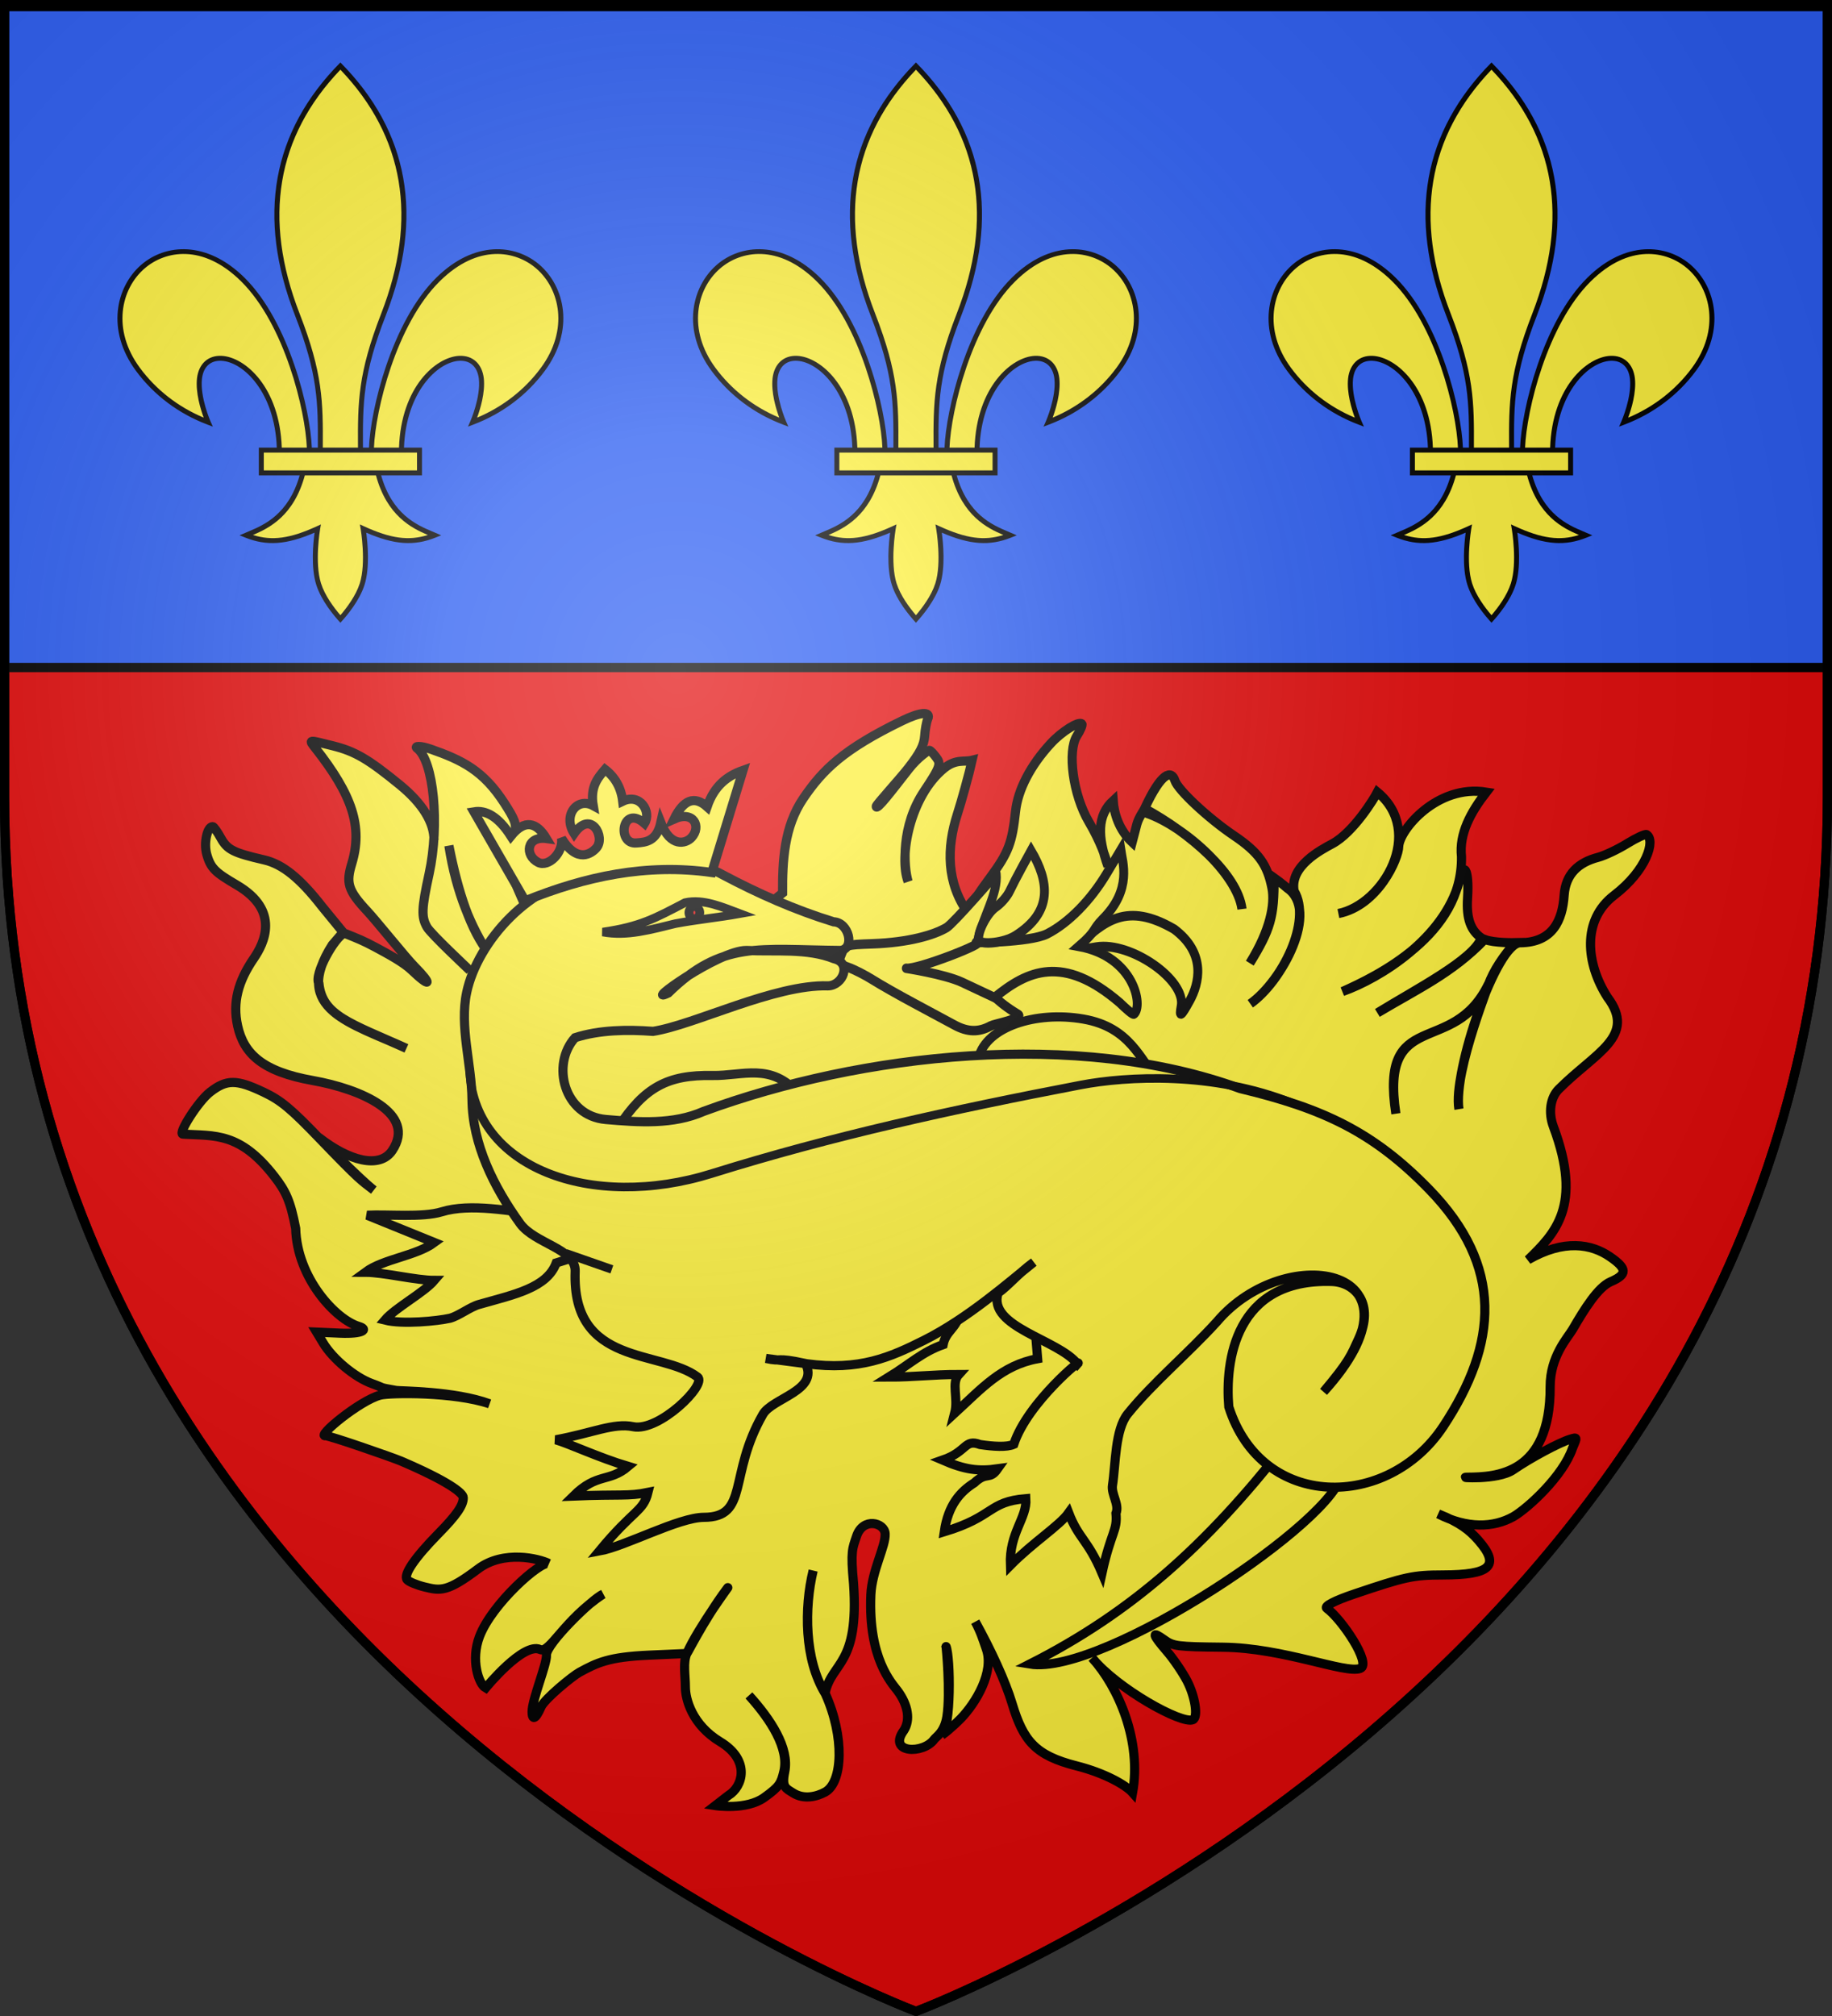 <?xml version="1.0" encoding="UTF-8" standalone="no"?>
<!-- Created with Inkscape (http://www.inkscape.org/) -->
<svg
   xmlns:svg="http://www.w3.org/2000/svg"
   xmlns="http://www.w3.org/2000/svg"
   xmlns:xlink="http://www.w3.org/1999/xlink"
   version="1.0"
   width="600"
   height="660"
   id="svg2">
  <rect width="100%" height="100%" fill="#333333" stroke="none"/>
  <desc
     id="desc4">Flag of Canton of Valais (Wallis)</desc>
  <defs
     id="defs6">
    <linearGradient
       id="linearGradient2893">
      <stop
         style="stop-color:white;stop-opacity:0.314"
         offset="0"
         id="stop2895" />
      <stop
         style="stop-color:white;stop-opacity:0.251"
         offset="0.19"
         id="stop2897" />
      <stop
         style="stop-color:#6b6b6b;stop-opacity:0.125"
         offset="0.6"
         id="stop2901" />
      <stop
         style="stop-color:black;stop-opacity:0.125"
         offset="1"
         id="stop2899" />
    </linearGradient>
    <linearGradient
       id="linearGradient2885">
      <stop
         style="stop-color:white;stop-opacity:1"
         offset="0"
         id="stop2887" />
      <stop
         style="stop-color:white;stop-opacity:1"
         offset="0.229"
         id="stop2891" />
      <stop
         style="stop-color:black;stop-opacity:1"
         offset="1"
         id="stop2889" />
    </linearGradient>
    <linearGradient
       id="linearGradient2955">
      <stop
         style="stop-color:#fd0000;stop-opacity:1"
         offset="0"
         id="stop2867" />
      <stop
         style="stop-color:#e77275;stop-opacity:0.659"
         offset="0.5"
         id="stop2873" />
      <stop
         style="stop-color:black;stop-opacity:0.323"
         offset="1"
         id="stop2959" />
    </linearGradient>
    <radialGradient
       cx="225.524"
       cy="218.901"
       r="300"
       fx="225.524"
       fy="218.901"
       id="radialGradient2961"
       xlink:href="#linearGradient2955"
       gradientUnits="userSpaceOnUse"
       gradientTransform="matrix(-4.167939e-4,2.183,-1.884,-3.599562e-4,615.597,-289.121)" />
    <polygon
       points="0,-1 0.588,0.809 -0.951,-0.309 0.951,-0.309 -0.588,0.809 0,-1 "
       transform="scale(53,53)"
       id="star" />
    <clipPath
       id="clip">
      <path
         d="M 0,-200 L 0,600 L 300,600 L 300,-200 L 0,-200 z "
         id="path10" />
    </clipPath>
    <radialGradient
       cx="225.524"
       cy="218.901"
       r="300"
       fx="225.524"
       fy="218.901"
       id="radialGradient1911"
       xlink:href="#linearGradient2955"
       gradientUnits="userSpaceOnUse"
       gradientTransform="matrix(-4.167939e-4,2.183,-1.884,-3.599562e-4,615.597,-289.121)" />
    <radialGradient
       cx="225.524"
       cy="218.901"
       r="300"
       fx="225.524"
       fy="218.901"
       id="radialGradient2865"
       xlink:href="#linearGradient2955"
       gradientUnits="userSpaceOnUse"
       gradientTransform="matrix(0,1.749,-1.593,-1.049767e-7,551.788,-191.29)" />
    <radialGradient
       cx="225.524"
       cy="218.901"
       r="300"
       fx="225.524"
       fy="218.901"
       id="radialGradient2871"
       xlink:href="#linearGradient2955"
       gradientUnits="userSpaceOnUse"
       gradientTransform="matrix(0,1.386,-1.323,-5.741131e-8,-158.082,-109.541)" />
    <radialGradient
       cx="221.445"
       cy="226.331"
       r="300"
       fx="221.445"
       fy="226.331"
       id="radialGradient3163"
       xlink:href="#linearGradient2893"
       gradientUnits="userSpaceOnUse"
       gradientTransform="matrix(1.353,0,0,1.349,-77.629,-85.747)" />
  </defs>
  <g
     style="display:inline"
     id="layer3">
    <path
       d="M 1.5,218.5 L 1.5,260.719 C 1.5,546.17 300,658.5 300,658.5 C 300,658.5 598.5,546.17 598.5,260.719 C 598.5,214.104 598.5,249.933 598.5,218.5 L 1.5,218.5 z "
       style="fill:#e20909;fill-opacity:1;fill-rule:evenodd;stroke:black;stroke-width:3;stroke-linecap:butt;stroke-linejoin:miter;stroke-miterlimit:4;stroke-dasharray:none;stroke-opacity:1"
       id="path2855" />
    <path
       d="M 1.5,1.5 L 1.5,218.5 L 598.5,218.5 C 598.5,56.938 598.5,1.5 598.5,1.5 L 1.5,1.5 z "
       style="opacity:1;color:black;fill:#2b5df2;fill-opacity:1;fill-rule:nonzero;stroke:black;stroke-width:3;stroke-linecap:butt;stroke-linejoin:miter;marker:none;marker-start:none;marker-mid:none;marker-end:none;stroke-miterlimit:4;stroke-dasharray:none;stroke-dashoffset:0;stroke-opacity:1;visibility:visible;display:inline;overflow:visible"
       id="rect2792" />
  </g>
  <g
     style="display:inline"
     id="layer4">
    <g
       style="display:inline"
       id="g3921">
      <path
         d="M 173.788,300.613 L 169.656,291.204 C 166.875,284.42 166.8,282.897 168.664,272.611 C 169.198,269.658 168.574,268.209 165.237,263.017 C 158.292,252.207 151.306,248.83 141.03,245.236 C 137.661,244.057 135.581,244.222 136.611,244.986 C 142.04,249.008 144.042,269.961 140.55,286.017 C 138.06,297.465 137.955,300.187 139.845,303.517 C 141.115,305.753 153.273,317.106 153.904,317.731 M 159.923,312.091 C 154.567,303.92 149.416,292.433 147.018,276.861 C 150.03,292.162 154.154,304.642 160.223,312.185 M 142.136,274.961 C 142.168,269.382 138.504,263.127 130.944,256.954 C 120.556,248.471 116.26,245.969 109.042,244.173 C 100.945,242.158 101.001,242.009 103.246,244.861 C 115.451,260.357 118.844,270.681 115.222,282.704 C 113.342,288.944 113.775,291.352 120.281,298.298 C 123.269,301.488 132.862,313.473 135.715,316.361 C 141.775,322.493 140.992,323.523 134.786,317.579 C 132.147,315.052 127.066,312.312 122.971,310.111 C 118.801,307.9 117.588,307.433 112.788,305.517 C 109.78,306.527 102.636,319.094 104.457,322.049 C 105.586,332.472 114.762,334.991 133.101,343.213 C 114.951,334.869 95.299,330.491 108.818,309.329 L 112.372,305.204 L 105.488,296.798 C 98.266,287.512 92.564,282.908 86.532,281.517 C 76.432,279.188 74.441,278.182 72.315,274.329 C 71.188,272.287 69.989,270.612 69.657,270.611 C 67.861,270.602 66.694,275.983 67.704,279.642 C 69.001,284.345 70.619,285.668 77.598,289.767 C 91.892,298.161 86.48,308.85 83.138,313.736 C 77.988,321.261 76.136,328.154 77.822,335.829 C 79.845,345.041 86.049,350.828 102.414,353.736 C 118.242,356.548 136.571,364.506 128.478,376.642 C 124.363,382.813 114.231,380.061 104.335,372.298 C 104.335,372.298 117.957,386.192 122.426,389.611 C 118.111,386.248 118.308,386.923 104.783,372.861 C 95.2,362.896 92.003,360.235 86.34,357.548 C 77.447,353.329 74.257,353.317 68.825,357.517 C 64.878,360.567 58.192,371.202 59.891,371.298 C 70.407,371.891 78.591,370.646 89.83,385.111 C 93.601,389.964 95.093,393.094 96.842,402.142 C 97.251,418.417 110.031,432.027 117.495,434.236 C 120.798,435.213 118.923,436.783 111.315,436.454 L 103.695,436.111 L 105.808,439.611 C 108.964,444.902 116.29,450.976 121.818,452.954 C 126.489,454.626 123.525,454.097 129.695,455.204 C 131.134,455.463 148.733,455.32 160.343,459.577 C 148.652,455.641 127.793,455.927 124.572,456.736 C 117.978,458.39 103.349,470.439 106.64,470.048 C 107.77,469.914 128.619,477.168 131.264,478.298 C 146.712,484.899 151.725,488.795 151.725,490.329 C 151.725,492.861 149.553,496.015 143.56,502.111 C 135.815,509.988 132.001,515.592 133.345,517.173 C 133.908,517.835 136.49,518.912 139.077,519.548 C 144.286,520.828 146.545,521.2 156.528,513.673 C 164.963,507.314 176.638,510.304 179.743,511.861 C 177.118,510.9 161.148,524.979 157.04,535.767 C 154.132,543.406 156.733,551.294 159.058,552.611 C 159.058,552.611 171.404,537.506 176.884,540.014 C 179.996,541.438 184.654,530.378 197.482,521.923 C 194.038,523.345 178.78,538.237 178.974,541.829 C 179.139,544.874 174.26,556.317 174.267,560.423 C 174.271,562.964 175.239,563.289 177.213,558.798 C 178.355,556.2 187.475,548.729 189.765,547.486 C 195.583,544.327 199.302,542.453 212.691,541.861 L 224.859,541.329 C 224.192,543.308 230.101,530.769 238.148,520.048 C 240.104,517.442 228.666,532.769 224.955,541.267 C 223.615,544.336 224.475,548.431 224.475,552.329 C 224.475,556.33 226.708,564.68 235.842,570.204 C 245.982,576.336 243.207,584.996 238.596,587.767 L 234.273,591.111 C 234.273,591.111 244.411,592.693 250.283,588.486 C 255.382,584.833 255.792,583.812 256.719,579.954 C 258.523,572.451 252.436,562.976 245.288,555.048 C 252.395,562.873 258.612,572.302 257.008,580.048 C 255.944,585.185 257.385,585.466 259.761,586.986 C 263.243,589.212 267.465,588.221 270.264,586.673 C 276.002,583.499 276.66,568.619 270.32,554.533 C 263.435,543.393 263.426,526.312 266.318,514.166 C 263.3,526.362 263.439,543.515 270.232,554.236 C 272.465,543.889 281.414,545.371 279.55,518.454 C 278.519,507.632 279.228,506.888 280.51,502.986 C 282.605,496.614 289.676,498.446 289.892,502.111 C 290.13,506.149 285.562,514.175 285.217,522.079 C 284.309,543.045 292.16,551.097 293.959,553.517 C 297.424,558.18 298.212,563.091 296.04,566.486 C 290.516,574.043 302.467,574.343 305.966,569.423 C 306.553,568.598 309.322,567.129 310.129,561.954 C 311.345,554.16 309.878,538.703 309.819,538.939 C 311.347,542.69 311.528,565.864 308.432,568.079 C 311.282,566.062 314.676,562.611 314.676,562.611 C 319.681,557.43 325.611,547.37 323.065,539.986 C 321.911,536.638 321.237,534.364 319.415,530.923 C 324.574,540.217 329.299,550.469 331.487,557.736 C 335.166,569.959 339.095,574.69 352.556,578.111 C 361.992,580.508 368.765,584.447 370.936,586.892 C 373.938,570.088 366.393,552.36 357.679,542.767 C 365.914,552.861 387.108,564.615 390.692,562.986 C 392.489,562.168 391.389,555.341 388.803,550.361 C 387.32,547.504 384.323,543.102 382.143,540.579 C 377.363,535.047 377.064,533.766 381.31,536.829 C 384.246,538.948 385.589,539.11 400.522,539.267 C 420.471,539.476 440.624,548.082 445.511,546.204 C 449.312,544.744 439.413,530.03 434.528,526.517 C 433.588,525.841 437.191,523.993 443.493,521.861 C 460.33,516.163 462.853,515.626 472.632,515.611 C 487.903,515.587 491.627,512.743 484.127,504.204 C 481.353,501.046 478.174,498.423 471.063,495.642 C 480.537,500.453 489.11,500.171 495.654,496.517 C 500.548,493.633 511.957,483.147 515.027,474.079 C 516.577,470.457 516.599,470.464 514.258,471.173 C 510.647,472.267 501.169,477.341 495.622,481.173 C 490.461,484.739 476.559,483.641 480.637,483.611 C 489.827,483.542 507.815,482.847 507.694,453.986 C 507.652,444.027 513.553,437.797 515.059,435.204 C 518.933,428.532 523.371,421.399 527.515,419.611 C 533.037,417.226 532.969,415.331 527.226,411.392 C 521.236,407.283 512.292,405.589 500.457,412.423 C 509.183,403.913 518.491,394.836 508.751,368.829 C 507.035,364.247 507.768,359.332 510.48,356.611 C 522.504,344.543 536.162,339.323 526.426,326.423 C 519.461,315.511 517.964,301.264 528.635,293.111 C 539.339,284.933 542.275,275.05 539.266,273.236 C 538.828,272.971 535.945,274.307 532.862,276.204 C 529.779,278.102 525.52,280.112 523.384,280.673 C 516.985,282.355 512.753,286.093 512.273,293.111 C 511.718,301.23 508.599,308.554 497.902,308.637 C 490.068,308.698 475.855,350.629 477.819,363.111 C 475.741,350.703 489.609,317.843 487.381,322.376 C 475.529,346.479 451.725,329.435 457.166,364.611 C 451.883,329.575 476.656,345.994 487.375,322.548 C 489.23,317.499 492.369,313.028 496.167,308.611 C 496.167,308.611 489.389,308.778 486.247,307.557 C 475.738,318.588 463.857,323.984 451.114,331.611 C 463.733,323.827 482.523,314.222 485.163,307.065 C 481.691,304.633 480.212,300.789 480.637,294.048 C 481.272,283.969 479.17,281.868 477.883,288.611 C 472.913,307.148 452.115,320.213 439.683,324.611 C 450.862,319.611 479.077,306.095 478.652,280.454 C 477.834,272.93 481.645,265.953 486.785,259.329 C 470.649,256.722 458.363,271.708 458.095,277.079 C 458.095,280.932 451.432,296.466 438.338,299.079 C 453.133,296.1 466.842,272.338 451.114,259.329 C 450.043,261.421 443.302,272.49 436.353,276.236 C 432.737,278.184 422.312,283.542 423.833,291.673 C 429.801,301.584 419.836,321.262 409.488,328.611 C 419.911,321.28 432.243,298.205 421.673,290.821 C 421.673,290.821 419.663,289.064 417.269,287.361 C 417.323,300.199 416.177,304.204 409.328,315.329 C 416.116,304.407 417.578,295.937 416.596,290.829 C 415.103,283.057 412.175,278.99 404.109,273.548 C 395.728,267.894 385.81,258.652 384.8,255.548 C 383.687,252.125 380.533,252.51 374.877,264.687 C 389.557,272.69 405.324,286.022 406.766,297.611 C 405.208,285.962 386.959,269.455 374.234,265.829 C 372.038,269.507 372.528,269.424 370.807,275.767 C 366.469,271.717 364.869,266.294 364.564,262.111 C 359.322,266.938 359.408,273.867 362.866,283.611 C 362.291,280.997 360.41,275.497 356.623,269.079 C 351.383,260.202 349.544,245.881 352.684,240.923 C 353.875,239.042 354.611,237.272 354.317,236.986 C 353.317,236.01 347.785,239.458 344.231,243.298 C 337.508,250.56 333.373,258.529 332.607,265.611 C 331.484,275.993 330.287,279.123 324.346,287.204 C 321.267,291.393 319.033,294.401 317.174,299.079 C 309.903,289.058 309.999,277.536 313.523,266.611 C 314.854,262.486 317.389,253.395 318.39,248.892 C 315.688,249.568 313.22,248.394 309.329,251.423 C 297.939,260.588 294.33,280.641 297.417,288.611 C 295.934,283.67 295.074,270.375 302.604,259.111 C 308.24,250.679 308.157,250.021 306.575,247.892 C 305.666,246.668 304.685,245.659 304.397,245.642 C 304.11,245.624 300.604,247.967 297.697,251.679 C 291.913,259.065 286.978,265.581 286.978,263.986 C 286.978,263.428 294.584,255.138 297.417,251.517 C 301.279,246.58 302.635,243.953 302.829,241.017 C 302.97,238.863 303.435,236.323 303.853,235.361 C 304.406,234.088 303.784,233.502 302.284,233.611 C 300.785,233.719 298.417,234.537 295.432,235.986 C 276.236,245.301 269.511,251.961 263.123,261.329 C 256.737,270.694 256.254,282.017 256.303,292.361 L 205.302,333.362"
         style="fill:#fcef3c;fill-opacity:1;stroke:black;stroke-width:3;stroke-miterlimit:4;stroke-dasharray:none;stroke-opacity:1"
         id="path2163" />
      <g
         transform="matrix(0.958,0,0,1.026,63.504,214.029)"
         style="fill:#fcef3c;fill-opacity:1;stroke:black;stroke-width:3.027;stroke-miterlimit:4;stroke-dasharray:none;stroke-opacity:1"
         id="g2369">
        <path
           d="M 272.437,118.724 C 273.502,118.177 283.987,116.303 281.758,115.063 C 253.55,99.369 275.64,82.881 274.285,70.178 C 274.46,70.178 259.634,86.094 257.314,87.379 C 253.007,89.763 244.331,92.135 232.089,92.545 C 222.682,92.86 222.678,92.861 221.41,95.876 C 220.165,98.836 220.209,98.914 223.77,100.089 C 225.765,100.748 229.509,102.532 232.091,104.053 C 234.672,105.575 240.995,108.926 246.142,111.5 C 251.289,114.074 257.525,117.205 260,118.458 C 264.543,120.759 268.317,120.839 272.437,118.724 z "
           style="fill:#fcef3c;fill-opacity:1;stroke:black;stroke-width:3.027;stroke-miterlimit:4;stroke-dasharray:none;stroke-opacity:1"
           id="path2169" />
        <path
           d="M 340.512,110.595 C 343.534,105.438 346.38,95.738 335.117,87.866 C 318.885,79.066 311.24,85.225 301.725,93.559 C 303.125,94.617 305.606,94.019 308.56,93.576 C 320.329,91.811 339.185,104.064 337.526,112.398 C 336.759,116.253 337.437,115.843 340.512,110.595 z "
           style="fill:#fcef3c;fill-opacity:1;stroke:black;stroke-width:3.027;stroke-miterlimit:4;stroke-dasharray:none;stroke-opacity:1"
           id="path2165" />
        <path
           d="M 302.543,93.356 C 308.872,88.231 306.888,88.235 310.764,84.598 C 320.796,75.183 317.503,66.519 316.88,62.554 L 312.11,70.032 C 306.543,78.757 299.011,85.897 291.692,89.383 C 285.802,92.189 265.214,92.196 267.565,92.106 C 271.793,91.944 247.265,100.914 243.539,100.365 C 242.695,100.24 256.572,102.181 262.65,104.846 L 273.701,109.693 C 284.937,101.134 297.101,95.784 316.5,111.331 C 318.7,113.303 320.997,115.254 321.382,114.958 C 324.572,112.505 321.679,96.631 302.543,93.356 z "
           style="fill:#fcef3c;fill-opacity:1;stroke:black;stroke-width:3.027;stroke-miterlimit:4;stroke-dasharray:none;stroke-opacity:1"
           id="path2167" />
        <path
           d="M 280.936,89.926 C 293.774,82.309 292.386,72.649 286.215,62.82 L 283.288,67.808 C 281.678,70.551 279.684,74.144 278.856,75.791 C 278.029,77.438 275.927,79.688 274.185,80.791 C 271.001,82.806 267.365,89.698 268.509,91.549 C 269.343,92.899 276.905,92.318 280.936,89.926 z "
           style="fill:#fcef3c;fill-opacity:1;stroke:black;stroke-width:3.027;stroke-miterlimit:4;stroke-dasharray:none;stroke-opacity:1"
           id="path2159" />
      </g>
      <g
         id="g3909">
        <path
           d="M 320.587,346.076 C 323.132,336.279 339.089,330.885 354.827,333.624 C 370.243,336.307 373.421,347.006 379.57,354.123 L 320.587,346.076 z "
           style="fill:#fcef3c;fill-opacity:1;fill-rule:evenodd;stroke:black;stroke-width:3;stroke-linecap:butt;stroke-linejoin:miter;stroke-miterlimit:4;stroke-dasharray:none;stroke-opacity:1"
           id="path5454" />
        <path
           d="M 202.549,368.954 C 211.041,355.987 218.627,351.813 233.341,352.096 C 243.208,352.286 252.414,347.725 261.568,358.117 L 232.058,370.158 L 202.549,368.954 z "
           style="fill:#fcef3c;fill-opacity:1;fill-rule:evenodd;stroke:black;stroke-width:3;stroke-linecap:butt;stroke-linejoin:miter;stroke-miterlimit:4;stroke-dasharray:none;stroke-opacity:1"
           id="path5456" />
        <path
           d="M 420.377,473.71 C 395.173,505.635 371.07,527.661 337.277,544.776 C 361.352,548.773 438.815,497.042 439.355,482.138 C 433.796,479.329 435.132,455.138 420.377,473.71 z "
           style="fill:#fcef3c;fill-opacity:1;fill-rule:evenodd;stroke:black;stroke-width:3;stroke-linecap:butt;stroke-linejoin:miter;stroke-miterlimit:4;stroke-dasharray:none;stroke-opacity:1"
           id="path5450" />
        <path
           d="M 126.038,432.169 C 131.929,433.639 143.193,432.498 147.379,431.567 C 150.266,430.79 153.914,427.896 156.903,427.046 C 168.476,423.757 179.138,421.641 182.172,413.458 C 185.971,412.269 189.769,411.081 193.568,409.893 C 188.435,405.879 183.303,401.866 178.171,397.852 C 167.027,396.498 154.065,393.837 144.658,396.727 C 138.336,398.67 127.055,397.477 120.264,397.852 C 126.252,400.26 136.259,404.371 142.247,406.779 C 136.259,411.194 125.61,412.1 119.623,416.515 C 125.61,416.515 136.259,419.173 142.247,419.173 C 138.825,423.187 129.459,428.155 126.038,432.169 z "
           style="fill:#fcef3c;fill-opacity:1;fill-rule:evenodd;stroke:black;stroke-width:3;stroke-linecap:butt;stroke-linejoin:miter;stroke-miterlimit:4;stroke-dasharray:none;stroke-opacity:1"
           id="path5448" />
        <path
           d="M 314.172,430.362 C 313.317,434.777 309.739,435.787 308.884,440.202 C 302.041,442.61 297.92,446.618 291.077,450.832 C 299.631,450.832 305.463,449.981 314.016,449.981 C 311.45,452.79 313.952,457.75 312.669,462.666 C 321.414,454.654 328.054,446.991 339.832,444.812 C 339.405,439.594 338.977,434.376 338.549,429.158 C 333.417,424.342 328.285,419.526 323.153,414.709 C 320.159,419.927 317.166,425.145 314.172,430.362 z "
           style="fill:#fcef3c;fill-opacity:1;fill-rule:evenodd;stroke:black;stroke-width:3;stroke-linecap:butt;stroke-linejoin:miter;stroke-miterlimit:4;stroke-dasharray:none;stroke-opacity:1"
           id="path5452" />
        <path
           d="M 182.02,471.36 C 193.859,469.202 200.99,465.734 207.338,467.068 C 215.796,468.845 231.652,453.238 228.477,450.832 C 216.456,441.724 187.227,447.546 188.376,416.202 C 188.648,408.8 175.091,407.181 170.3,400.515 C 161.707,388.557 154.747,374.625 154.587,360.046 C 154.459,348.338 150.461,336.105 152.843,324.893 C 156.379,308.257 173.771,288.65 193.818,286.696 C 209.135,285.203 223.853,279.16 236.649,286.365 C 248.283,292.531 260.309,297.88 273.021,301.792 C 278.024,301.948 280.083,310.517 275.305,311.157 C 248.507,310.937 236.456,307.851 218.857,325.099 C 209.958,329.384 235.274,311.148 244.435,311.157 C 253.948,311.64 264.306,310.355 273.16,313.877 C 279.047,315.215 276.116,322.667 271.178,322.75 C 253.697,322.205 227.397,335.548 213.873,337.647 C 205.488,337.021 196.285,337.146 188.338,339.715 C 180.424,348.452 184.652,365.328 198.464,366.505 C 209.111,367.413 220.407,368.275 230.452,363.837 C 282.15,344.831 352.763,336.877 406.183,356.385 C 433.359,362.883 449.794,370.603 468.035,389.348 C 492.599,414.592 490.601,439.915 472.664,467.02 C 454.508,494.455 413.231,494.56 402.442,460.575 C 401.189,445.794 404.347,418.573 436.059,419.526 C 444.141,419.773 450.081,427.139 444.971,438.274 C 442.434,443.8 441.917,445.643 433.493,455.648 C 470.27,415.152 421.366,405.725 398.497,432.775 C 389.11,443.109 377.49,452.767 369.342,462.873 C 365.149,468.074 365.432,479.253 364.352,486.22 C 363.883,489.245 366.681,492.53 365.493,495.442 C 366.045,501.219 363.86,501.454 360.912,514.989 C 356.271,504.054 353.231,503.712 349.999,495.279 C 347.038,499.447 338.413,504.871 330.916,512.446 C 330.488,501.767 336.411,497.048 335.983,490.626 C 323.577,491.647 325.787,496.474 309.26,501.473 C 310.535,492.666 314.537,488.326 319.09,485.453 C 323.23,481.542 324.023,484.73 326.749,480.859 C 320.362,481.757 315.925,481.144 308.7,478.019 C 316.875,475.193 315.761,470.994 320.989,472.919 C 325.297,473.559 329.741,473.871 332.023,472.838 C 336.559,458.996 355.55,443.711 352.908,446.553 C 346.73,438.531 323.321,434.454 326.89,423.299 C 330.447,420.791 333.015,417.306 338.567,413.212 C 330.32,419.794 317.08,431.537 302.625,438.791 C 291.642,444.303 281.478,448.84 264.134,446.456 L 250.845,444.726 C 256.721,445.997 253.325,444.116 263.803,446.379 C 268.349,455.2 252.919,457.716 249.873,463.012 C 238.438,482.891 245.395,496.718 230.509,496.746 C 222.27,496.761 204.775,506.243 196.269,507.779 C 207.624,494.042 210.637,494.944 212.222,488.59 C 205.66,489.936 203.273,489.128 187.773,489.777 C 195.626,482.019 199.395,485.417 205.737,480.081 C 196.017,477.174 186.297,472.565 182.02,471.36 z "
           style="fill:#fcef3c;fill-opacity:1;fill-rule:evenodd;stroke:black;stroke-width:3;stroke-linecap:butt;stroke-linejoin:miter;stroke-miterlimit:4;stroke-dasharray:none;stroke-opacity:1"
           id="path5446" />
        <path
           d="M 197.417,305.137 C 209.761,303.332 214.385,300.694 224.36,295.504 C 230.356,294.129 236.753,297.026 242.322,299.116 C 235.078,300.411 228.459,301.027 221.226,302.37 C 213.274,304.288 205.424,306.64 197.417,305.137 z "
           style="fill:none;fill-opacity:0.75;fill-rule:evenodd;stroke:black;stroke-width:2.8;stroke-linecap:butt;stroke-linejoin:miter;stroke-miterlimit:4;stroke-dasharray:none;stroke-opacity:1"
           id="path5458" />
        <path
           d="M 153.794,349.688 C 154.649,382.642 193.901,396.447 233.065,384.211 C 272.575,371.866 312.13,363.223 353.819,355.231 C 369.11,352.3 397.303,350.775 423.229,361.148"
           style="fill:none;fill-opacity:0.75;fill-rule:evenodd;stroke:black;stroke-width:2.8;stroke-linecap:butt;stroke-linejoin:miter;stroke-miterlimit:4;stroke-dasharray:none;stroke-opacity:1"
           id="path5460" />
        <path
           d="M -392.163,882.58 A 1.755,2.074 0 1 1 -392.101,882.611"
           transform="matrix(1.005,0,0,0.943,620.815,-531.707)"
           style="fill:#e20909;fill-opacity:0.99;fill-rule:evenodd;stroke:black;stroke-width:2.876;stroke-linecap:round;stroke-linejoin:round;stroke-miterlimit:4;stroke-dasharray:none;stroke-dashoffset:0;stroke-opacity:1"
           id="path9011" />
        <path
           d="M 185.291,410.301 L 200.391,415.576"
           style="fill:none;fill-opacity:0.75;fill-rule:evenodd;stroke:black;stroke-width:2.8;stroke-linecap:butt;stroke-linejoin:miter;stroke-miterlimit:4;stroke-dasharray:none;stroke-opacity:1"
           id="path9959" />
      </g>
      <path
         d="M 155.22,265.776 L 171.999,294.908 C 191.637,286.923 211.824,282.605 233.113,285.642 L 243.341,252.195 C 238.308,253.977 233.963,257.115 231.583,264.12 C 227.405,260.382 223.813,261.874 220.756,268.137 C 227.193,265.257 229.792,270.636 226.471,274.206 C 224.599,276.218 219.632,277.546 216.423,269.349 C 215.065,275.413 211.512,275.757 208.491,275.966 C 201.873,276.618 203.685,263.083 211.096,269.58 C 213.457,265.785 209.665,259.558 203.942,262.315 C 203.416,257.886 201.45,254.431 198.146,251.881 C 195.697,254.753 193.257,257.634 194.281,263.757 C 189.025,260.89 184.255,266.92 188.029,272.883 C 193.598,264.934 198.36,274.095 195.357,277.566 C 193.79,279.377 189.101,282.896 183.896,274.429 C 184.604,279.109 179.628,284.02 176.276,282.34 C 171.745,280.069 172.391,273.632 178.962,274.519 C 175.714,269.096 171.792,268.167 167.325,273.733 C 163.113,267.168 159.013,265.136 155.22,265.776 z "
         style="fill:#fcef3c;fill-opacity:1;fill-rule:evenodd;stroke:black;stroke-width:3;stroke-linecap:butt;stroke-linejoin:miter;stroke-miterlimit:4;stroke-dasharray:none;stroke-opacity:1;display:inline"
         id="path7534" />
    </g>
    <g
       transform="matrix(-2.034,0,0,2.034,373,20.448)"
       style="display:inline"
       id="g21108">
			<path
   d="M 35.898,90.182 C 37.014,88.974 38.981,86.598 39.781,84.084 C 40.674,81.277 40.275,77.29 40.058,75.679 C 44.568,77.634 47.762,77.862 51.236,76.465 C 51.236,76.465 52.13,76.106 52.133,76.108 L 50.634,75.465 C 48.226,74.448 44.246,72.749 42.457,66.46 L 49.033,66.46 L 49.033,61.994 L 46.138,61.994 C 46.457,53.138 51.482,48.187 55.067,48.019 C 56.834,47.936 57.973,48.999 58.193,50.936 C 58.51,53.868 56.84,57.704 56.823,57.742 L 56.438,58.615 L 57.331,58.277 C 61.97,56.521 65.945,53.528 68.826,49.622 C 73.647,43.085 72.042,36.093 67.965,32.564 C 64.112,29.229 57.474,28.581 51.33,34.65 C 44.126,41.77 40.737,55.915 40.501,61.992 L 39.53,61.992 C 39.493,54.716 39.517,50.209 43.213,40.704 C 49.4,24.798 46.921,11.114 35.898,0 C 24.875,11.114 22.396,24.798 28.582,40.705 C 32.278,50.209 32.302,54.716 32.265,61.993 L 31.294,61.993 C 31.059,55.916 27.669,41.77 20.465,34.651 C 14.321,28.582 7.683,29.23 3.83,32.565 C -0.247,36.094 -1.852,43.086 2.969,49.623 C 5.85,53.529 9.825,56.522 14.464,58.278 L 15.357,58.616 L 14.972,57.743 C 14.955,57.705 13.285,53.869 13.602,50.937 C 13.823,49 14.962,47.937 16.728,48.02 C 20.313,48.188 25.338,53.138 25.657,61.995 L 22.762,61.995 L 22.762,66.461 L 29.338,66.461 C 27.549,72.75 23.568,74.449 21.161,75.466 L 19.662,76.109 C 19.666,76.107 20.559,76.466 20.559,76.466 C 24.033,77.862 27.227,77.635 31.737,75.68 C 31.52,77.291 31.121,81.279 32.014,84.085 C 32.814,86.598 34.782,88.974 35.898,90.182 z "
   id="path21110" />

			<rect
   width="24.671"
   height="2.864"
   x="23.562"
   y="62.795"
   style="fill:#fcef3c;fill-opacity:1"
   id="rect21112" />
 
			<path
   d="M 26.458,61.995 L 30.493,61.995 C 30.256,56.022 26.94,42.176 19.902,35.22 C 13.726,29.118 7.666,30.302 4.353,33.17 C 0.554,36.458 -0.92,43.003 3.612,49.149 C 6.22,52.685 9.762,55.435 13.885,57.17 C 13.385,55.807 12.56,53.134 12.807,50.851 C 13.073,48.51 14.59,47.12 16.766,47.222 C 20.519,47.398 26.124,52.222 26.458,61.995 z "
   style="fill:#fcef3c;fill-opacity:1"
   id="path21114" />

			<path
   d="M 38.731,61.995 C 38.693,54.625 38.717,50.06 42.468,40.415 C 48.417,25.116 46.181,11.929 35.898,1.165 C 25.614,11.929 23.378,25.117 29.328,40.415 C 33.078,50.06 33.103,54.624 33.065,61.995 L 38.731,61.995 z "
   style="fill:#fcef3c;fill-opacity:1"
   id="path21116" />

			<path
   d="M 45.338,61.995 L 41.303,61.995 C 41.54,56.022 44.856,42.176 51.894,35.22 C 58.07,29.118 64.13,30.302 67.443,33.17 C 71.242,36.458 72.716,43.003 68.184,49.149 C 65.576,52.685 62.034,55.435 57.911,57.17 C 58.411,55.807 59.236,53.134 58.989,50.851 C 58.723,48.51 57.206,47.12 55.03,47.222 C 51.277,47.398 45.672,52.222 45.338,61.995 z "
   style="fill:#fcef3c;fill-opacity:1"
   id="path21118" />

			<path
   d="M 41.625,66.46 C 43.404,73.003 47.385,74.948 49.977,76.055 C 46.895,77.03 43.996,76.626 39.724,74.668 L 39.035,74.352 L 39.164,75.1 C 39.173,75.154 40.079,80.514 39.019,83.842 C 38.396,85.799 36.974,87.71 35.898,88.967 C 34.822,87.71 33.4,85.799 32.777,83.842 C 31.718,80.514 32.623,75.154 32.632,75.1 L 32.761,74.352 L 32.072,74.668 C 27.8,76.626 24.901,77.029 21.819,76.055 C 24.411,74.949 28.392,73.003 30.171,66.46 L 41.625,66.46 z "
   style="fill:#fcef3c;fill-opacity:1"
   id="path21120" />

		</g>
    <g
       transform="matrix(-2.034,0,0,2.034,184.5,20.448)"
       style="display:inline"
       id="g21122">
			<path
   d="M 35.898,90.182 C 37.014,88.974 38.981,86.598 39.781,84.084 C 40.674,81.277 40.275,77.29 40.058,75.679 C 44.568,77.634 47.762,77.862 51.236,76.465 C 51.236,76.465 52.13,76.106 52.133,76.108 L 50.634,75.465 C 48.226,74.448 44.246,72.749 42.457,66.46 L 49.033,66.46 L 49.033,61.994 L 46.138,61.994 C 46.457,53.138 51.482,48.187 55.067,48.019 C 56.834,47.936 57.973,48.999 58.193,50.936 C 58.51,53.868 56.84,57.704 56.823,57.742 L 56.438,58.615 L 57.331,58.277 C 61.97,56.521 65.945,53.528 68.826,49.622 C 73.647,43.085 72.042,36.093 67.965,32.564 C 64.112,29.229 57.474,28.581 51.33,34.65 C 44.126,41.77 40.737,55.915 40.501,61.992 L 39.53,61.992 C 39.493,54.716 39.517,50.209 43.213,40.704 C 49.4,24.798 46.921,11.114 35.898,0 C 24.875,11.114 22.396,24.798 28.582,40.705 C 32.278,50.209 32.302,54.716 32.265,61.993 L 31.294,61.993 C 31.059,55.916 27.669,41.77 20.465,34.651 C 14.321,28.582 7.683,29.23 3.83,32.565 C -0.247,36.094 -1.852,43.086 2.969,49.623 C 5.85,53.529 9.825,56.522 14.464,58.278 L 15.357,58.616 L 14.972,57.743 C 14.955,57.705 13.285,53.869 13.602,50.937 C 13.823,49 14.962,47.937 16.728,48.02 C 20.313,48.188 25.338,53.138 25.657,61.995 L 22.762,61.995 L 22.762,66.461 L 29.338,66.461 C 27.549,72.75 23.568,74.449 21.161,75.466 L 19.662,76.109 C 19.666,76.107 20.559,76.466 20.559,76.466 C 24.033,77.862 27.227,77.635 31.737,75.68 C 31.52,77.291 31.121,81.279 32.014,84.085 C 32.814,86.598 34.782,88.974 35.898,90.182 z "
   id="path21124" />

			<rect
   width="24.671"
   height="2.864"
   x="23.562"
   y="62.795"
   style="fill:#fcef3c;fill-opacity:1"
   id="rect21126" />
 
			<path
   d="M 26.458,61.995 L 30.493,61.995 C 30.256,56.022 26.94,42.176 19.902,35.22 C 13.726,29.118 7.666,30.302 4.353,33.17 C 0.554,36.458 -0.92,43.003 3.612,49.149 C 6.22,52.685 9.762,55.435 13.885,57.17 C 13.385,55.807 12.56,53.134 12.807,50.851 C 13.073,48.51 14.59,47.12 16.766,47.222 C 20.519,47.398 26.124,52.222 26.458,61.995 z "
   style="fill:#fcef3c;fill-opacity:1"
   id="path21128" />

			<path
   d="M 38.731,61.995 C 38.693,54.625 38.717,50.06 42.468,40.415 C 48.417,25.116 46.181,11.929 35.898,1.165 C 25.614,11.929 23.378,25.117 29.328,40.415 C 33.078,50.06 33.103,54.624 33.065,61.995 L 38.731,61.995 z "
   style="fill:#fcef3c;fill-opacity:1"
   id="path21130" />

			<path
   d="M 45.338,61.995 L 41.303,61.995 C 41.54,56.022 44.856,42.176 51.894,35.22 C 58.07,29.118 64.13,30.302 67.443,33.17 C 71.242,36.458 72.716,43.003 68.184,49.149 C 65.576,52.685 62.034,55.435 57.911,57.17 C 58.411,55.807 59.236,53.134 58.989,50.851 C 58.723,48.51 57.206,47.12 55.03,47.222 C 51.277,47.398 45.672,52.222 45.338,61.995 z "
   style="fill:#fcef3c;fill-opacity:1"
   id="path21132" />

			<path
   d="M 41.625,66.46 C 43.404,73.003 47.385,74.948 49.977,76.055 C 46.895,77.03 43.996,76.626 39.724,74.668 L 39.035,74.352 L 39.164,75.1 C 39.173,75.154 40.079,80.514 39.019,83.842 C 38.396,85.799 36.974,87.71 35.898,88.967 C 34.822,87.71 33.4,85.799 32.777,83.842 C 31.718,80.514 32.623,75.154 32.632,75.1 L 32.761,74.352 L 32.072,74.668 C 27.8,76.626 24.901,77.029 21.819,76.055 C 24.411,74.949 28.392,73.003 30.171,66.46 L 41.625,66.46 z "
   style="fill:#fcef3c;fill-opacity:1"
   id="path21134" />

		</g>
    <g
       transform="matrix(-2.034,0,0,2.034,561.5,20.448)"
       style="display:inline"
       id="g21136">
			<path
   d="M 35.898,90.182 C 37.014,88.974 38.981,86.598 39.781,84.084 C 40.674,81.277 40.275,77.29 40.058,75.679 C 44.568,77.634 47.762,77.862 51.236,76.465 C 51.236,76.465 52.13,76.106 52.133,76.108 L 50.634,75.465 C 48.226,74.448 44.246,72.749 42.457,66.46 L 49.033,66.46 L 49.033,61.994 L 46.138,61.994 C 46.457,53.138 51.482,48.187 55.067,48.019 C 56.834,47.936 57.973,48.999 58.193,50.936 C 58.51,53.868 56.84,57.704 56.823,57.742 L 56.438,58.615 L 57.331,58.277 C 61.97,56.521 65.945,53.528 68.826,49.622 C 73.647,43.085 72.042,36.093 67.965,32.564 C 64.112,29.229 57.474,28.581 51.33,34.65 C 44.126,41.77 40.737,55.915 40.501,61.992 L 39.53,61.992 C 39.493,54.716 39.517,50.209 43.213,40.704 C 49.4,24.798 46.921,11.114 35.898,0 C 24.875,11.114 22.396,24.798 28.582,40.705 C 32.278,50.209 32.302,54.716 32.265,61.993 L 31.294,61.993 C 31.059,55.916 27.669,41.77 20.465,34.651 C 14.321,28.582 7.683,29.23 3.83,32.565 C -0.247,36.094 -1.852,43.086 2.969,49.623 C 5.85,53.529 9.825,56.522 14.464,58.278 L 15.357,58.616 L 14.972,57.743 C 14.955,57.705 13.285,53.869 13.602,50.937 C 13.823,49 14.962,47.937 16.728,48.02 C 20.313,48.188 25.338,53.138 25.657,61.995 L 22.762,61.995 L 22.762,66.461 L 29.338,66.461 C 27.549,72.75 23.568,74.449 21.161,75.466 L 19.662,76.109 C 19.666,76.107 20.559,76.466 20.559,76.466 C 24.033,77.862 27.227,77.635 31.737,75.68 C 31.52,77.291 31.121,81.279 32.014,84.085 C 32.814,86.598 34.782,88.974 35.898,90.182 z "
   id="path21138" />

			<rect
   width="24.671"
   height="2.864"
   x="23.562"
   y="62.795"
   style="fill:#fcef3c;fill-opacity:1"
   id="rect21140" />
 
			<path
   d="M 26.458,61.995 L 30.493,61.995 C 30.256,56.022 26.94,42.176 19.902,35.22 C 13.726,29.118 7.666,30.302 4.353,33.17 C 0.554,36.458 -0.92,43.003 3.612,49.149 C 6.22,52.685 9.762,55.435 13.885,57.17 C 13.385,55.807 12.56,53.134 12.807,50.851 C 13.073,48.51 14.59,47.12 16.766,47.222 C 20.519,47.398 26.124,52.222 26.458,61.995 z "
   style="fill:#fcef3c;fill-opacity:1"
   id="path21142" />

			<path
   d="M 38.731,61.995 C 38.693,54.625 38.717,50.06 42.468,40.415 C 48.417,25.116 46.181,11.929 35.898,1.165 C 25.614,11.929 23.378,25.117 29.328,40.415 C 33.078,50.06 33.103,54.624 33.065,61.995 L 38.731,61.995 z "
   style="fill:#fcef3c;fill-opacity:1"
   id="path21144" />

			<path
   d="M 45.338,61.995 L 41.303,61.995 C 41.54,56.022 44.856,42.176 51.894,35.22 C 58.07,29.118 64.13,30.302 67.443,33.17 C 71.242,36.458 72.716,43.003 68.184,49.149 C 65.576,52.685 62.034,55.435 57.911,57.17 C 58.411,55.807 59.236,53.134 58.989,50.851 C 58.723,48.51 57.206,47.12 55.03,47.222 C 51.277,47.398 45.672,52.222 45.338,61.995 z "
   style="fill:#fcef3c;fill-opacity:1"
   id="path21146" />

			<path
   d="M 41.625,66.46 C 43.404,73.003 47.385,74.948 49.977,76.055 C 46.895,77.03 43.996,76.626 39.724,74.668 L 39.035,74.352 L 39.164,75.1 C 39.173,75.154 40.079,80.514 39.019,83.842 C 38.396,85.799 36.974,87.71 35.898,88.967 C 34.822,87.71 33.4,85.799 32.777,83.842 C 31.718,80.514 32.623,75.154 32.632,75.1 L 32.761,74.352 L 32.072,74.668 C 27.8,76.626 24.901,77.029 21.819,76.055 C 24.411,74.949 28.392,73.003 30.171,66.46 L 41.625,66.46 z "
   style="fill:#fcef3c;fill-opacity:1"
   id="path21148" />

		</g>
  </g>
  <g
     style="display:inline"
     id="layer2">
    <path
       d="M 300,658.5 C 300,658.5 598.5,546.18 598.5,260.728 C 598.5,-24.723 598.5,2.176 598.5,2.176 L 1.5,2.176 L 1.5,260.728 C 1.5,546.18 300,658.5 300,658.5 z "
       style="opacity:1;fill:url(#radialGradient3163);fill-opacity:1;fill-rule:evenodd;stroke:none;stroke-width:1px;stroke-linecap:butt;stroke-linejoin:miter;stroke-opacity:1"
       id="path2875" />
  </g>
  <g
     style="display:inline"
     id="layer1">
    <path
       d="M 300,658.5 C 300,658.5 1.5,546.18 1.5,260.728 C 1.5,-24.723 1.5,2.176 1.5,2.176 L 598.5,2.176 L 598.5,260.728 C 598.5,546.18 300,658.5 300,658.5 z "
       style="opacity:1;fill:none;fill-opacity:1;fill-rule:evenodd;stroke:black;stroke-width:3;stroke-linecap:butt;stroke-linejoin:miter;stroke-miterlimit:4;stroke-dasharray:none;stroke-opacity:1"
       id="path1411" />
  </g>
</svg>
